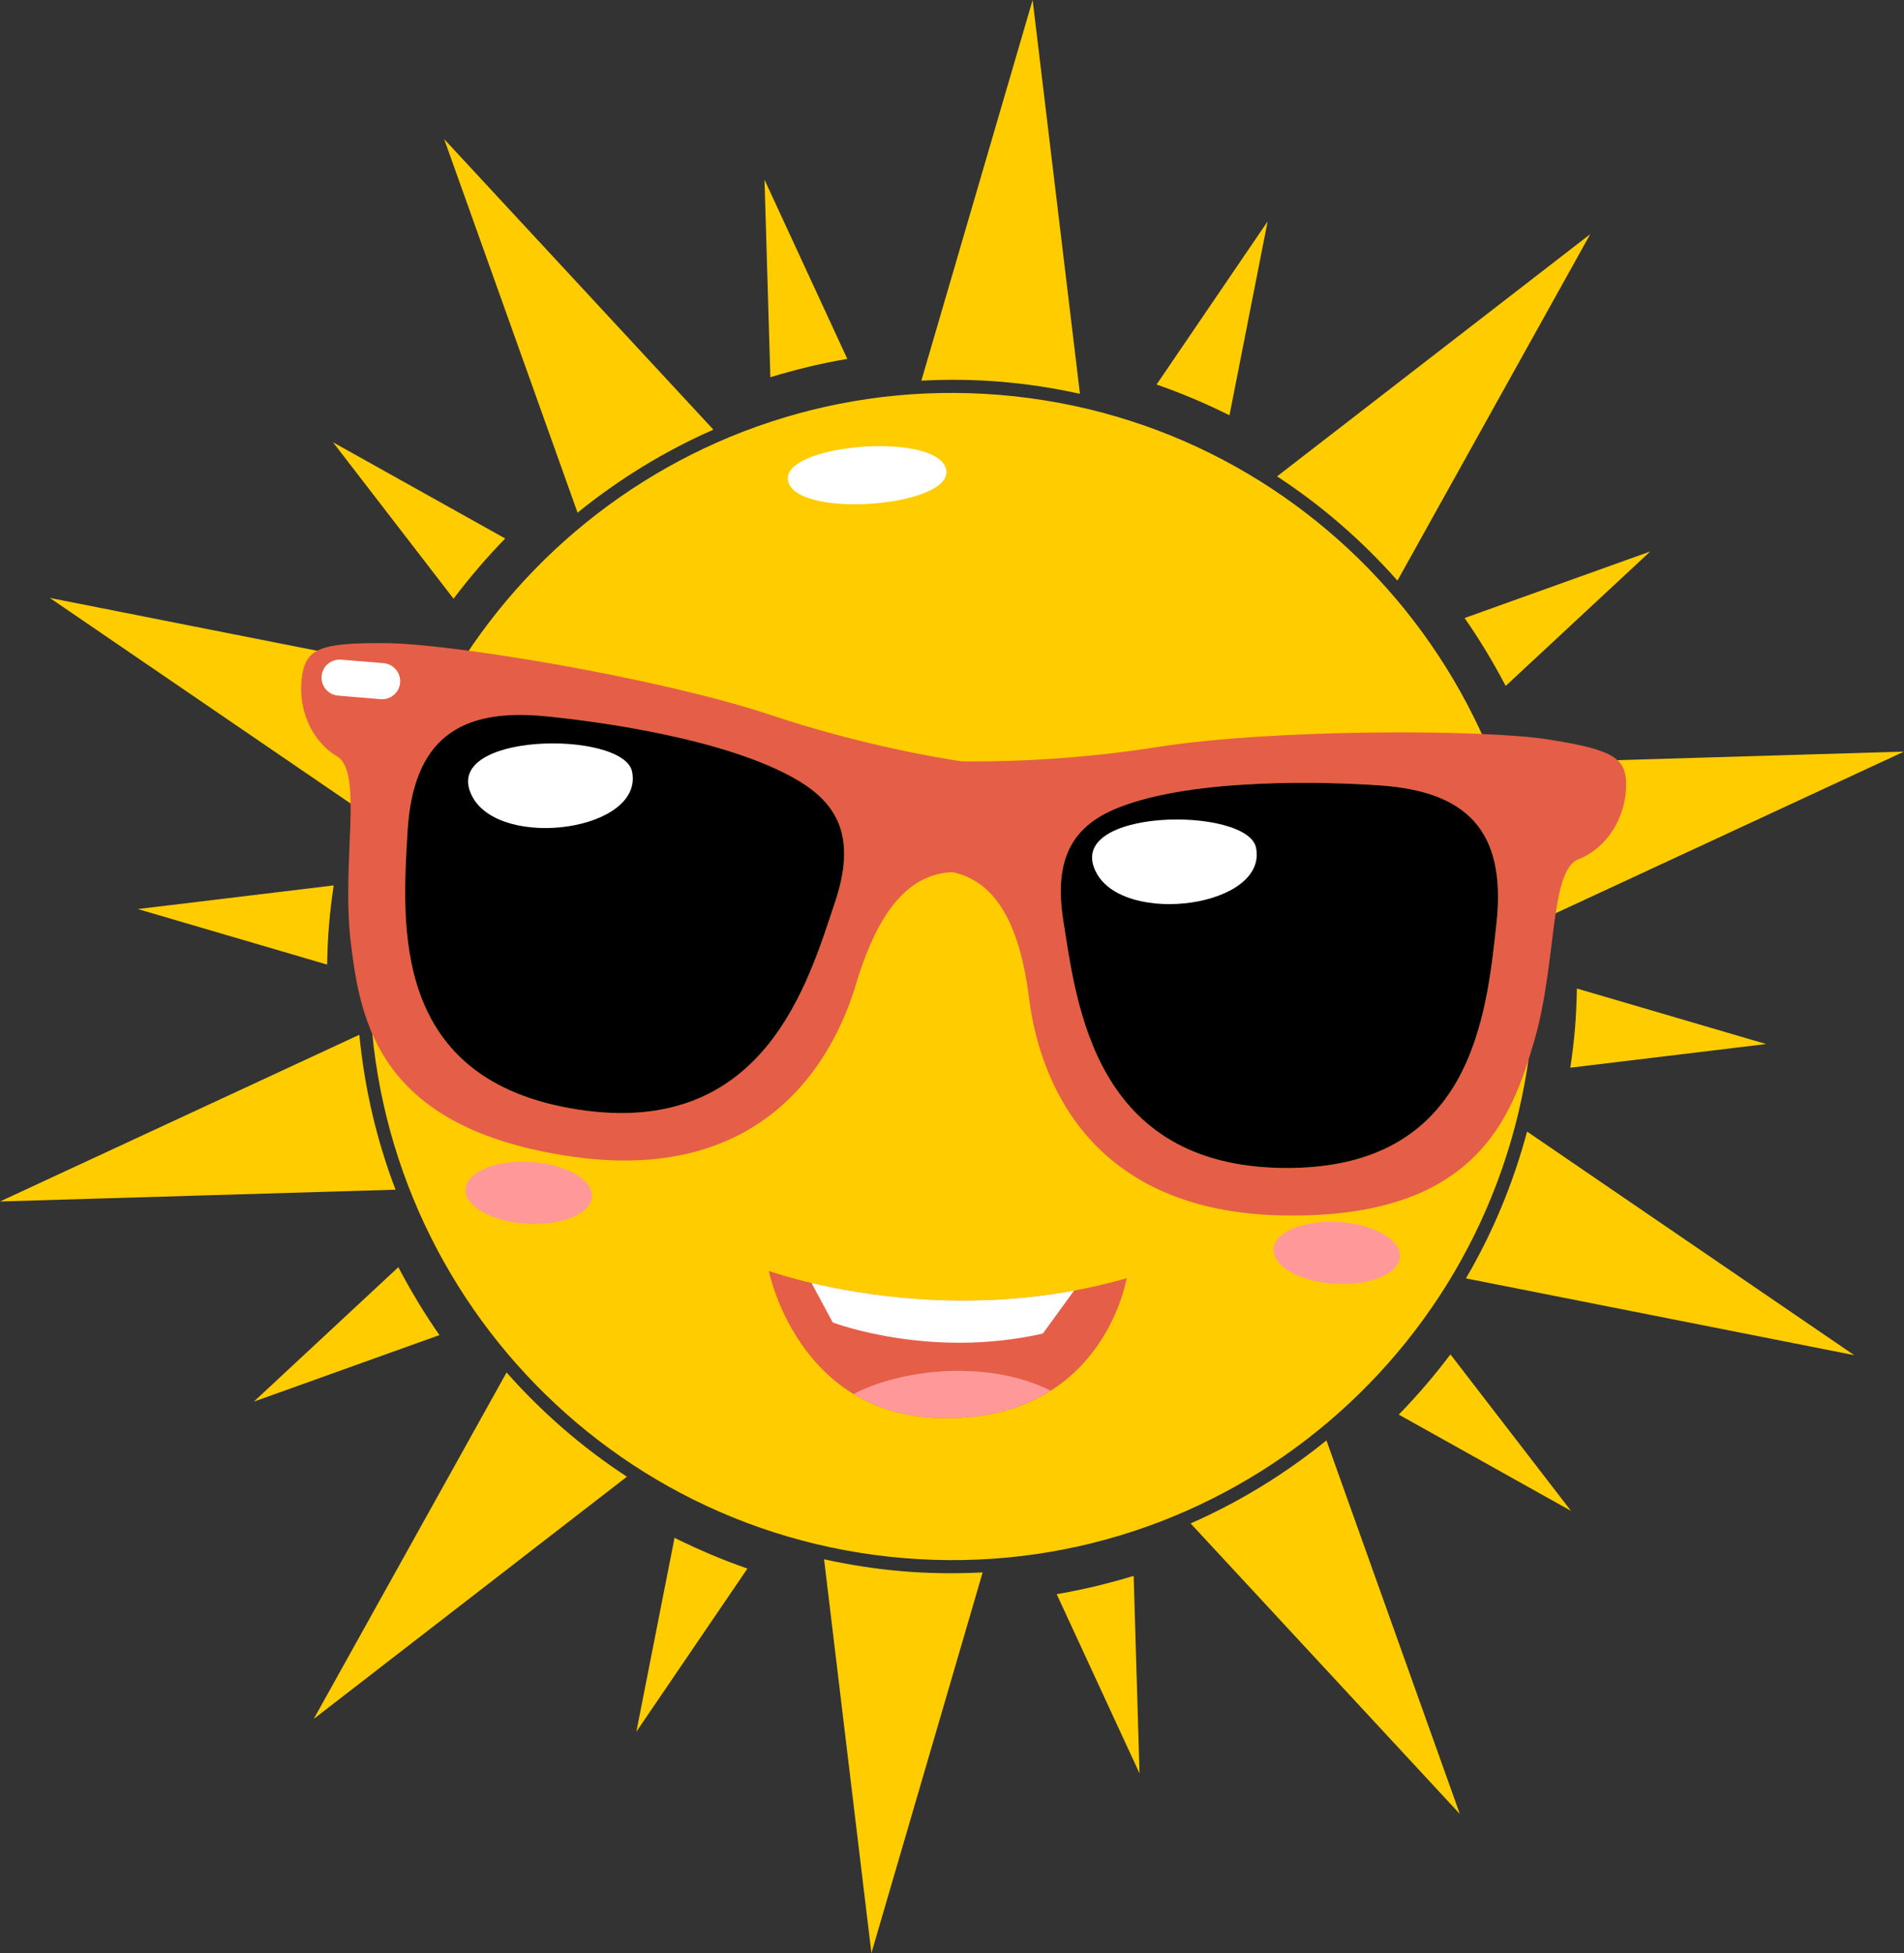 <?xml version="1.0" encoding="UTF-8"?><svg xmlns="http://www.w3.org/2000/svg" xmlns:xlink="http://www.w3.org/1999/xlink" height="200.0" preserveAspectRatio="xMidYMid meet" version="1.0" viewBox="0.0 0.0 195.0 200.0" width="195.0" zoomAndPan="magnify"><rect x="0.0" y="0.0" width="195.0" height="200.0" fill="#333333" stroke="none"/><g id="change1_1"><path d="M78.897,38.629l-0.6-20.229l8.481,18.352C84.093,37.207,81.466,37.847,78.897,38.629z M51.743,55.144 l-17.639-9.855l12.346,16.022C48.09,59.144,49.851,57.079,51.743,55.144z M154.206,70.243l14.808-13.772l-19.017,6.817 C151.546,65.508,152.944,67.835,154.206,70.243z M161.499,101.226c-0.026,1.348-0.081,2.701-0.193,4.063 c-0.112,1.363-0.281,2.708-0.477,4.044l20.054-2.42L161.499,101.226z M125.918,42.525l3.909-19.857l-11.376,16.708 C121.025,40.268,123.512,41.33,125.918,42.525z M108.223,163.248l8.484,18.356l-0.602-20.233 C113.536,162.153,110.908,162.793,108.223,163.248z M143.257,144.859l17.635,9.854l-12.343-16.021 C146.909,140.859,145.148,142.925,143.257,144.859z M33.696,94.714c0.113-1.364,0.281-2.709,0.476-4.045l-20.054,2.42l19.384,5.688 C33.529,97.429,33.584,96.076,33.696,94.714z M69.083,157.476l-3.91,19.856l11.376-16.708 C73.975,159.733,71.488,158.67,69.083,157.476z M40.797,129.761l-14.801,13.77l19.01-6.814 C43.457,134.496,42.059,132.168,40.797,129.761z M73.063,43.998L45.489,14.245L59.152,52.5 C63.376,49.076,68.046,46.201,73.063,43.998z M102.529,39.095c2.756,0.229,5.446,0.654,8.075,1.23L105.757,0L94.361,38.979 C97.049,38.844,99.773,38.867,102.529,39.095z M143.12,59.457l19.749-35.481l-32.076,24.806 C135.38,51.78,139.516,55.384,143.12,59.457z M154.492,78.176c1.919,5.021,3.175,10.348,3.708,15.862L195,76.965L154.492,78.176z M44.866,69.09L5.101,61.228l33.503,22.899C40.036,78.775,42.148,73.727,44.866,69.09z M150.136,130.91l39.764,7.862l-33.503-22.896 C154.965,121.227,152.853,126.274,150.136,130.91z M36.801,105.963L0,123.035l40.51-1.208 C38.59,116.806,37.334,111.478,36.801,105.963z M92.471,160.904c-2.755-0.229-5.445-0.653-8.074-1.229L89.247,200l11.393-38.979 C97.952,161.156,95.228,161.133,92.471,160.904z M121.938,156.003l27.573,29.754l-13.662-38.255 C131.625,150.926,126.954,153.801,121.938,156.003z M51.881,140.544l-19.751,35.48l32.077-24.806 C59.621,148.221,55.486,144.616,51.881,140.544z M102.418,40.443c-32.826-2.717-61.646,21.738-64.362,54.632 c-2.717,32.889,21.697,61.763,54.527,64.48c32.832,2.721,61.646-21.739,64.363-54.628C159.661,72.034,135.251,43.167,102.418,40.443 z" fill="#FC0"/></g><g id="change2_1"><path d="M78.74,130.143c0,0,17.303,6.312,36.646,0.752c0,0-2.438,14.975-19.499,14.301 C81.597,144.628,78.74,130.143,78.74,130.143z M166.534,80.726c-0.135,3.057-1.933,6.104-4.883,7.268 c-2.956,1.159-2.184,10.548-4.503,18.537c-2.326,7.987-6.028,18.291-25.749,17.934c-19.716-0.354-24.92-13.7-26.003-22.224 c-0.997-7.893-3.55-12.029-7.855-12.932c-4.395,0.181-7.584,3.845-9.866,11.463c-2.462,8.23-9.784,20.537-29.287,17.637 c-19.514-2.891-21.477-13.661-22.465-21.925c-0.978-8.265,1.321-17.397-1.396-19.025c-2.721-1.639-3.993-4.934-3.624-7.973 c0.366-3.039,1.729-3.688,8.619-3.627c6.899,0.058,28.133,3.606,39.362,7.344c9.107,3.037,16.924,4.36,19.596,4.761 c2.701,0.043,10.634,0.025,20.11-1.472c11.692-1.838,33.222-1.844,40.035-0.761C165.426,76.803,166.666,77.668,166.534,80.726z M81.835,79.979c-7.215-4.342-20.784-6.133-26.033-6.641c-8.733-0.843-13.518,2.329-14.068,11.871 c-0.55,9.543-1.736,25.417,17.401,28.404c19.142,2.995,23.619-12.991,26.377-21.202C87.654,86.023,86.017,82.504,81.835,79.979z M153.274,94.455c1.01-9.504-3.176-13.418-11.936-14.027c-5.261-0.364-18.938-0.831-26.774,2.264 c-4.539,1.803-6.727,5.006-5.655,11.659c1.363,8.553,3.164,25.059,22.531,25.256C150.812,119.81,152.236,103.955,153.274,94.455z" fill="#E55E47"/></g><g id="change3_1"><path d="M95.887,145.195c-3.447-0.132-6.229-1.09-8.454-2.442c4.187-2.262,13.137-3.804,20.181-0.35 C104.793,144.184,101.005,145.4,95.887,145.195z M137.098,125.137c-3.583-0.216-6.566,1.028-6.67,2.775 c-0.102,1.747,2.709,3.339,6.292,3.549c3.578,0.218,6.559-1.032,6.661-2.775C143.483,126.938,140.668,125.349,137.098,125.137z M54.334,118.99c-3.575-0.219-6.554,1.029-6.657,2.777c-0.106,1.745,2.701,3.336,6.287,3.552c3.576,0.214,6.559-1.034,6.662-2.781 C60.729,120.793,57.914,119.203,54.334,118.99z" fill="#F99"/></g><g id="change4_1"><path d="M153.274,94.455c-1.038,9.5-2.463,25.355-21.834,25.151c-19.367-0.197-21.168-16.703-22.531-25.256 c-1.071-6.653,1.116-9.855,5.655-11.659c7.836-3.094,21.514-2.627,26.774-2.264C150.099,81.036,154.284,84.95,153.274,94.455z M81.835,79.979c-7.215-4.342-20.784-6.133-26.033-6.641c-8.733-0.843-13.518,2.329-14.068,11.871 c-0.55,9.543-1.736,25.417,17.401,28.404c19.142,2.995,23.619-12.991,26.377-21.202C87.654,86.023,86.017,82.504,81.835,79.979z" fill="inherit"/></g><g id="change5_1"><path d="M85.283,135.418l-2.172-4.038c5.488,1.299,15.563,2.882,26.894,0.781l-3.201,4.399 C95.14,139.209,85.283,135.418,85.283,135.418z M40.979,69.908c0.085-1.016-0.674-1.91-1.688-1.997l-4.358-0.359 c-1.018-0.084-1.913,0.672-1.995,1.688l0,0c-0.083,1.018,0.673,1.91,1.687,1.994l4.363,0.362 C40.002,71.68,40.901,70.921,40.979,69.908L40.979,69.908z M64.737,79.019c-0.878-4.311-19.966-4.085-16.342,2.593 C51.346,87.056,65.96,85.072,64.737,79.019z M128.638,86.809c-0.87-4.307-19.958-4.083-16.338,2.595 C115.25,94.847,129.864,92.861,128.638,86.809z M96.872,47.967c-1.125-3.851-17.27-2.444-16.133,1.392 C81.872,53.198,97.996,51.818,96.872,47.967z" fill="#FFF"/></g></svg>